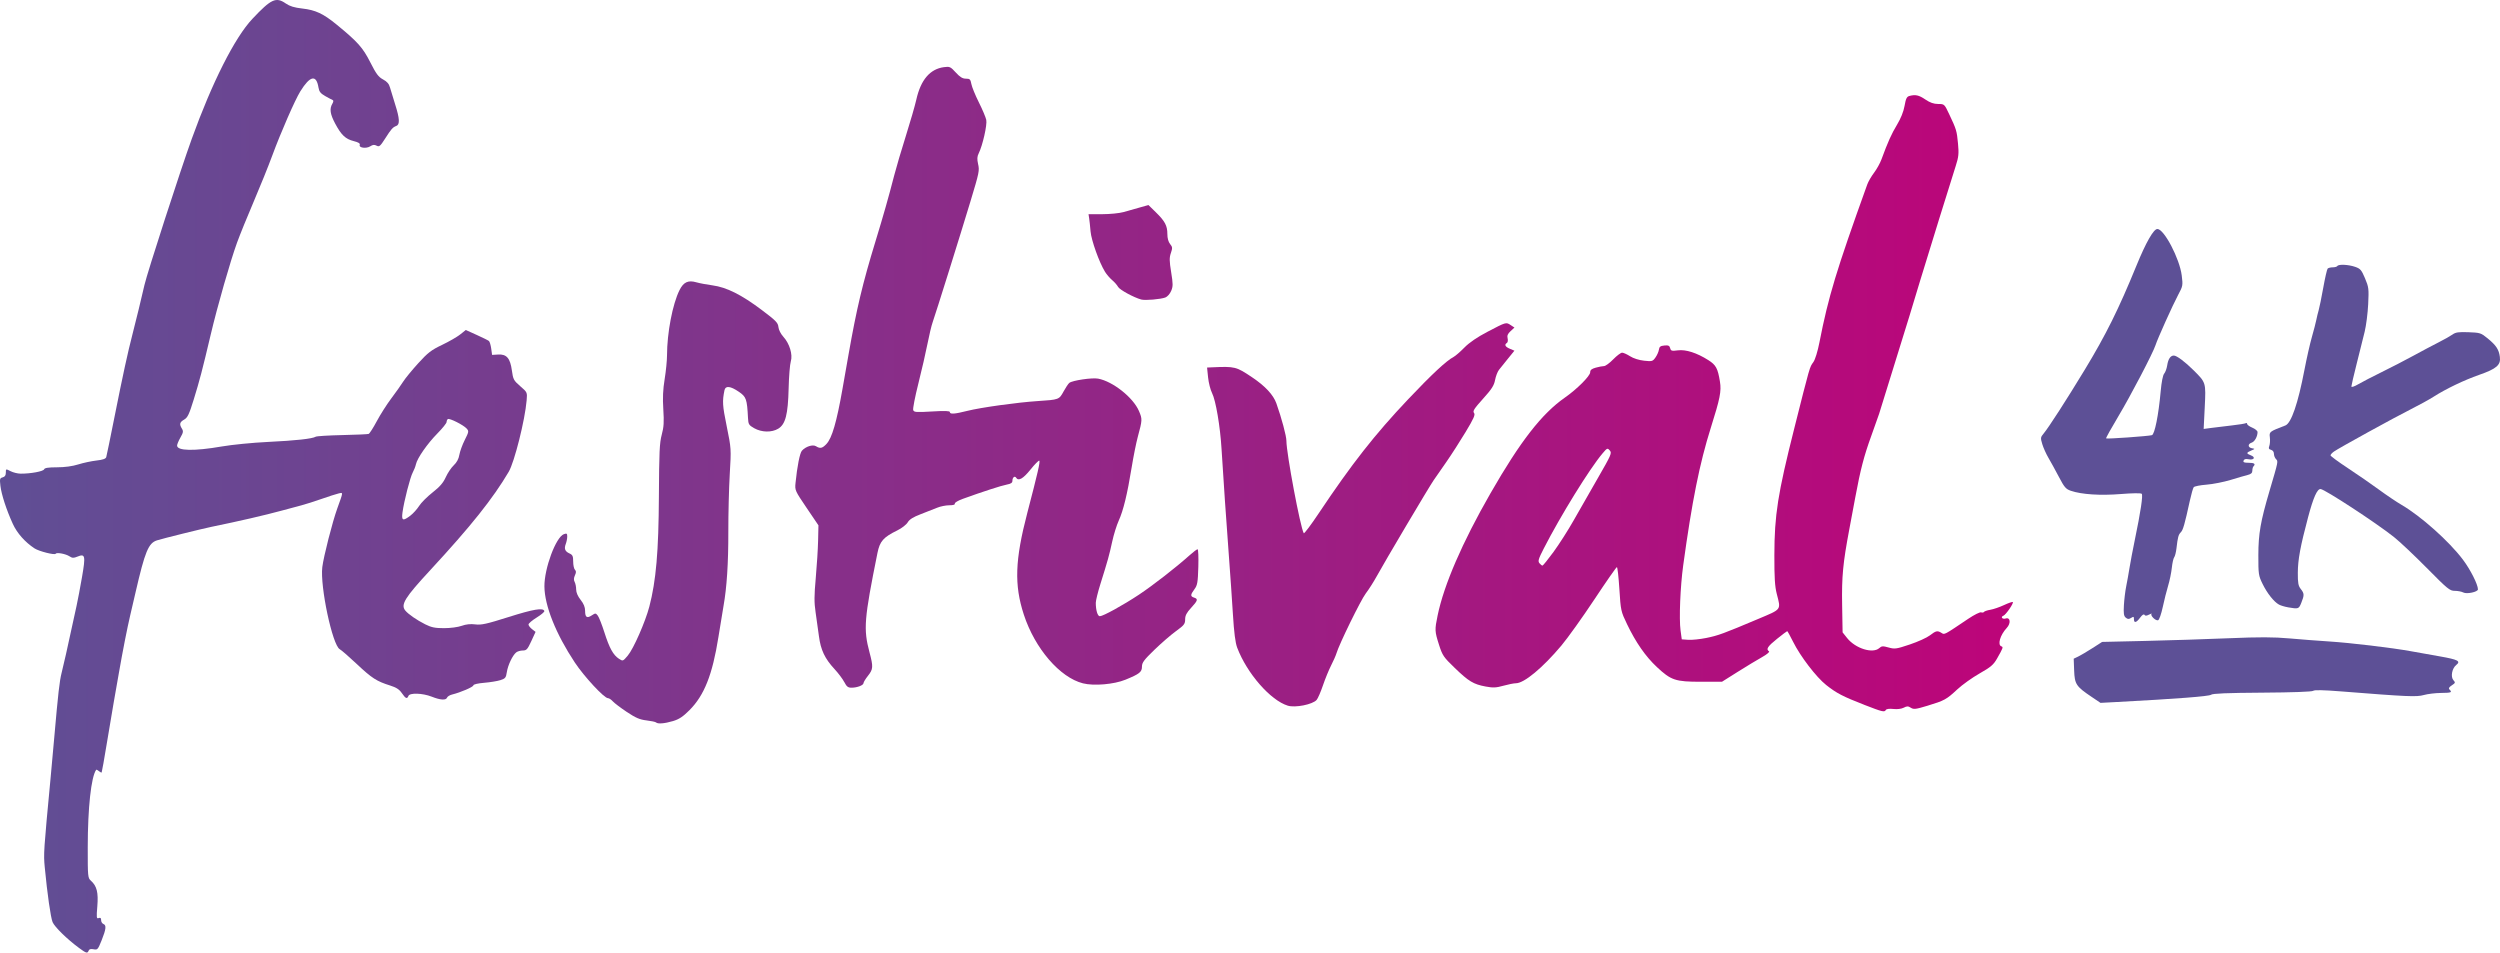 <?xml version="1.0" encoding="utf-8"?>
<!-- Generator: Adobe Illustrator 23.1.0, SVG Export Plug-In . SVG Version: 6.00 Build 0)  -->
<svg version="1.1" id="Layer_2" xmlns="http://www.w3.org/2000/svg" xmlns:xlink="http://www.w3.org/1999/xlink" x="0px" y="0px"
	 width="1000px" height="381.013px" viewBox="0 0 1000 381.013" enable-background="new 0 0 1000 381.013"
	 xml:space="preserve">
<linearGradient id="SVGID_1_" gradientUnits="userSpaceOnUse" x1="216.549" y1="298.511" x2="217.549" y2="298.511" gradientTransform="matrix(807.702 -2.377 2.377 807.702 -175619.891 -240402.516)">
	<stop  offset="0" style="stop-color:#5F4F95"/>
	<stop  offset="1" style="stop-color:#BD0479"/>
</linearGradient>
<path fill="url(#SVGID_1_)" d="M31.518,379.107c-4.676-3.44-9.682-8.343-10.487-10.268
	c-0.762-1.824-2.122-11.358-3.135-21.979c-0.504-5.289-0.432-6.407,2.319-35.44
	c0.357-3.768,1.024-11.139,1.484-16.381c1.555-17.737,2.111-22.625,2.947-25.91
	c0.458-1.802,1.243-5.152,1.744-7.445c2.033-9.319,3.427-15.689,4.236-19.358
	c0.47-2.129,1.448-7.294,2.173-11.476c1.49-8.587,1.287-9.491-1.84-8.195
	c-1.512,0.626-2.042,0.605-3.16-0.125c-1.522-0.993-5.134-1.665-5.528-1.027
	c-0.385,0.623-6.663-0.966-8.457-2.141c-3.791-2.484-6.983-6.087-8.68-9.796
	c-2.554-5.583-4.557-11.723-4.969-15.237c-0.325-2.762-0.239-3.083,0.904-3.382
	c0.881-0.23,1.263-0.802,1.263-1.891c0-1.56,0.001-1.56,1.884-0.586
	c1.036,0.536,2.846,0.983,4.021,0.993c3.961,0.035,9.086-0.907,9.401-1.728
	c0.224-0.584,1.641-0.807,5.159-0.812c3.104-0.005,6.167-0.42,8.507-1.154
	c2.011-0.63,5.288-1.331,7.28-1.556c2.581-0.292,3.708-0.688,3.916-1.377
	c0.161-0.532,1.654-7.802,3.318-16.156c3.318-16.66,5.301-25.773,7.191-33.058
	c1.293-4.982,3.624-14.567,4.78-19.656c1.098-4.832,14.312-45.658,18.895-58.371
	c8.149-22.615,17.221-40.575,24.271-48.055c7.549-8.008,9.431-8.87,13.384-6.13
	c1.572,1.089,3.404,1.646,6.598,2.004c5.24,0.587,8.35,2.037,13.626,6.352
	c8.51,6.959,10.559,9.251,13.546,15.152c2.344,4.633,3.268,5.875,5.095,6.85
	c1.617,0.864,2.389,1.765,2.805,3.276c0.315,1.146,1.248,4.199,2.072,6.784
	c1.786,5.597,1.914,7.987,0.457,8.539c-1.453,0.55-2.002,1.171-4.51,5.096
	c-1.942,3.04-2.338,3.37-3.38,2.812c-0.884-0.473-1.52-0.414-2.527,0.235
	c-1.622,1.045-4.688,0.629-4.227-0.573c0.215-0.56-0.529-1.021-2.411-1.495
	c-3.294-0.83-4.967-2.413-7.43-7.034c-2.008-3.769-2.312-5.893-1.127-7.899
	c0.467-0.791,0.522-1.347,0.149-1.491c-0.328-0.127-1.665-0.835-2.971-1.575
	c-1.88-1.064-2.445-1.78-2.714-3.435c-0.861-5.297-3.362-4.764-7.277,1.553
	c-2.125,3.429-7.829,16.485-11.198,25.634c-1.579,4.287-4.93,12.596-7.446,18.465
	s-5.5,13.217-6.633,16.33c-2.718,7.476-7.857,25.425-10.573,36.929
	c-3.342,14.155-4.394,18.172-6.77,25.87c-1.845,5.973-2.455,7.256-3.829,8.041
	c-1.809,1.034-2.009,1.848-0.897,3.638c0.628,1.011,0.535,1.565-0.596,3.535
	c-0.737,1.285-1.34,2.734-1.34,3.22c0,2.145,6.808,2.284,17.869,0.365
	c4.125-0.715,12.359-1.525,18.464-1.815c10.967-0.521,17.789-1.267,19.123-2.091
	c0.385-0.238,5.152-0.53,10.594-0.65c5.441-0.12,10.2-0.33,10.574-0.466
	s1.838-2.422,3.253-5.079s4.029-6.764,5.808-9.127s3.91-5.368,4.735-6.679
	s3.533-4.617,6.016-7.348c3.881-4.27,5.222-5.304,9.571-7.379
	c2.781-1.328,6.048-3.21,7.26-4.184L186.3,132l4.36,1.961
	c2.398,1.079,4.61,2.176,4.915,2.437s0.712,1.619,0.906,3.018l0.352,2.543
	l2.416-0.148c3.398-0.208,4.834,1.46,5.51,6.404
	c0.486,3.552,0.716,3.982,3.346,6.264c2.824,2.45,2.824,2.45,2.551,5.687
	c-0.666,7.886-4.879,24.666-7.169,28.551
	c-6.31,10.705-15.176,21.82-31.315,39.261
	c-10.254,11.081-11.978,13.861-10.059,16.229c1.172,1.446,4.637,3.842,7.979,5.517
	c2.476,1.241,3.921,1.536,7.52,1.536c2.546,0,5.572-0.4,7.061-0.936
	c1.748-0.628,3.544-0.816,5.455-0.572c2.408,0.307,4.477-0.151,13.382-2.965
	c9.889-3.123,13.81-3.778,14.237-2.377c0.1,0.327-1.287,1.501-3.082,2.607
	c-1.794,1.106-3.263,2.357-3.263,2.779c0,0.423,0.636,1.26,1.413,1.86
	l1.412,1.092l-1.712,3.723c-1.506,3.275-1.914,3.723-3.384,3.723
	c-0.919,0-2.101,0.335-2.625,0.745c-1.455,1.134-3.355,5.117-3.774,7.909
	c-0.334,2.228-0.61,2.573-2.553,3.2c-1.198,0.388-4.122,0.865-6.497,1.062
	c-2.532,0.211-4.322,0.632-4.327,1.018c-0.01,0.64-5.115,2.841-8.527,3.676
	c-0.927,0.227-1.827,0.779-2,1.229c-0.44,1.148-2.615,1.016-6.143-0.375
	c-3.665-1.444-8.812-1.609-9.315-0.298c-0.518,1.349-1.115,1.095-2.631-1.117
	c-1.028-1.499-2.22-2.274-4.693-3.049c-5.375-1.685-7.313-2.932-13.275-8.544
	c-3.11-2.929-6.202-5.616-6.87-5.975c-2.913-1.559-7.924-25.121-6.98-32.818
	c0.524-4.277,4.04-18.059,5.983-23.453c2.469-6.856,2.438-6.466,0.482-6.016
	c-0.944,0.217-3.994,1.197-6.779,2.178s-6.403,2.134-8.041,2.562
	c-1.638,0.429-5.123,1.363-7.743,2.076c-7.047,1.915-17.16,4.252-28.293,6.535
	c-3.751,0.77-19.582,4.7-21.741,5.398c-3.418,1.104-4.794,4.446-8.571,20.824
	c-0.718,3.112-1.683,7.267-2.145,9.232c-1.174,4.999-2.987,14.214-4.453,22.635
	c-0.685,3.931-1.627,9.292-2.095,11.912c-0.468,2.621-1.709,9.992-2.758,16.381
	c-1.049,6.388-1.993,11.72-2.097,11.849s-0.604-0.11-1.112-0.532
	c-0.507-0.421-0.996-0.66-1.085-0.531c-2.019,2.899-3.355,15.179-3.371,30.966
	c-0.015,11.788,0.04,12.312,1.262,13.401c2.377,2.118,3.027,4.717,2.566,10.254
	c-0.378,4.542-0.321,5.027,0.55,4.693c0.699-0.269,0.972-0.038,0.972,0.818
	c0,0.655,0.402,1.346,0.894,1.534c1.275,0.489,1.114,2.035-0.682,6.521
	c-1.49,3.723-1.664,3.917-3.222,3.605c-1.126-0.225-1.752-0.054-1.98,0.539
	c-0.47,1.223-0.915,1.095-3.944-1.134L31.518,379.107z M164.164,206.24
	c1.108-0.845,2.676-2.584,3.483-3.863c0.808-1.28,3.232-3.712,5.387-5.405
	c2.918-2.294,4.266-3.854,5.282-6.114c0.75-1.669,2.184-3.805,3.188-4.746
	c1.205-1.131,1.963-2.545,2.234-4.169c0.226-1.352,1.199-4.026,2.163-5.943
	c1.66-3.298,1.699-3.543,0.741-4.603c-1.276-1.411-6.804-4.196-7.488-3.774
	c-0.281,0.174-0.512,0.701-0.512,1.171c0,0.47-1.655,2.531-3.677,4.581
	c-3.994,4.047-8.086,9.923-8.592,12.336c-0.174,0.833-0.744,2.297-1.264,3.253
	c-1.034,1.898-3.495,11.479-4.106,15.983
	C160.549,208.297,161.147,208.542,164.164,206.24z"/>
<linearGradient id="SVGID_2_" gradientUnits="userSpaceOnUse" x1="216.549" y1="298.511" x2="217.549" y2="298.511" gradientTransform="matrix(807.702 -2.377 2.377 807.702 -175619.859 -240391.469)">
	<stop  offset="0" style="stop-color:#5F4F95"/>
	<stop  offset="1" style="stop-color:#BD0479"/>
</linearGradient>
<path fill="url(#SVGID_2_)" d="M262.421,288.976c-0.224-0.225-1.944-0.592-3.822-0.816
	c-2.72-0.325-4.321-1.013-7.881-3.385c-2.457-1.637-4.978-3.548-5.602-4.246
	c-0.624-0.699-1.5-1.271-1.948-1.271c-1.503,0-9.474-8.586-13.242-14.264
	c-7.562-11.395-12.088-22.715-12.158-30.409c-0.066-7.238,4.598-19.774,7.784-20.922
	c1.152-0.415,1.34-0.281,1.34,0.948c0,0.787-0.261,2.116-0.579,2.954
	c-0.737,1.939-0.325,2.988,1.505,3.822c1.218,0.555,1.457,1.085,1.457,3.237
	c0,1.416,0.314,2.889,0.699,3.272c0.534,0.534,0.534,1.061-0.002,2.238
	c-0.485,1.062-0.517,1.885-0.103,2.657c0.329,0.615,0.598,1.969,0.598,3.008
	c0,1.2,0.651,2.711,1.787,4.146c1.226,1.547,1.787,2.919,1.787,4.368
	c0,2.627,0.719,3.116,2.686,1.827c1.447-0.948,1.575-0.941,2.395,0.124
	c0.476,0.619,1.659,3.619,2.628,6.666c2.004,6.301,3.527,9.067,5.816,10.567
	c1.589,1.041,1.593,1.04,3.558-1.278c2.268-2.677,7.025-13.494,8.617-19.595
	c2.682-10.278,3.704-22.079,3.818-44.077c0.091-17.663,0.265-21.431,1.139-24.666
	c0.828-3.065,0.951-5.062,0.626-10.126c-0.294-4.587-0.147-7.891,0.537-12.109
	c0.518-3.19,0.943-7.479,0.946-9.53c0.015-8.985,2.214-20.482,4.99-26.051
	c1.614-3.236,3.455-4.095,6.74-3.143c1.245,0.361,4.154,0.911,6.466,1.223
	c5.62,0.757,11.543,3.716,19.672,9.826c5.688,4.274,6.525,5.129,6.689,6.827
	c0.107,1.116,0.928,2.752,1.93,3.849c2.526,2.766,3.867,7.159,3.027,9.918
	c-0.362,1.189-0.753,6.048-0.869,10.798c-0.255,10.469-1.254,14.338-4.157,16.108
	c-2.595,1.582-6.633,1.505-9.611-0.185c-2.137-1.212-2.357-1.568-2.482-4.011
	c-0.392-7.694-0.684-8.529-3.699-10.587c-3.365-2.297-5.333-2.497-5.719-0.581
	c-0.901,4.473-0.805,6.018,0.89,14.363c1.823,8.979,1.829,9.057,1.228,19.142
	c-0.332,5.569-0.59,16.022-0.576,23.229c0.025,12.402-0.605,22.127-1.912,29.484
	c-0.32,1.802-1.245,7.446-2.055,12.542c-2.39,15.039-5.661,23.286-11.589,29.213
	c-2.603,2.604-4.16,3.631-6.594,4.354c-3.37,1.001-6.076,1.216-6.754,0.538
	H262.421z"/>
<linearGradient id="SVGID_3_" gradientUnits="userSpaceOnUse" x1="216.549" y1="298.511" x2="217.549" y2="298.511" gradientTransform="matrix(807.702 -2.377 2.377 807.702 -175620 -240441.266)">
	<stop  offset="0" style="stop-color:#5F4F95"/>
	<stop  offset="1" style="stop-color:#BD0479"/>
</linearGradient>
<path fill="url(#SVGID_3_)" d="M337.722,272.851c-0.629-1.229-2.388-3.574-3.907-5.213
	c-3.884-4.186-5.532-7.663-6.245-13.178c-0.333-2.58-0.935-6.888-1.336-9.572
	c-0.586-3.926-0.573-6.606,0.071-13.699c0.44-4.851,0.861-11.572,0.936-14.938
	l0.137-6.119l-4.732-6.985c-4.635-6.843-4.726-7.046-4.437-9.964
	c0.658-6.622,1.717-11.967,2.557-12.901c1.523-1.694,4.346-2.593,5.627-1.793
	c1.681,1.05,2.545,0.857,4.223-0.942c2.192-2.351,4.038-8.699,6.363-21.89
	c0.636-3.604,1.745-9.903,2.465-13.998c3.204-18.216,5.603-28.294,10.705-44.971
	c3.218-10.52,5.326-17.944,7.528-26.506c0.8-3.112,2.896-10.215,4.656-15.785
	s3.653-12.136,4.206-14.593c1.771-7.869,5.459-12.196,11.034-12.943
	c2.325-0.312,2.625-0.176,4.739,2.136c1.688,1.846,2.708,2.469,4.046,2.469
	c1.586,0,1.836,0.246,2.195,2.163c0.223,1.189,1.564,4.473,2.98,7.297
	c1.416,2.824,2.755,5.988,2.976,7.033c0.417,1.97-1.472,10.291-3.045,13.422
	c-0.612,1.218-0.672,2.256-0.241,4.169c0.613,2.721,0.507,3.245-3.056,15.057
	c-3.925,13.014-13.955,45.073-15.093,48.248c-0.47,1.31-1.403,5.197-2.074,8.636
	c-0.671,3.44-2.315,10.601-3.655,15.915c-1.34,5.313-2.268,10.1-2.061,10.638
	c0.332,0.865,1.196,0.928,7.516,0.549c5.095-0.306,7.141-0.24,7.141,0.232
	c0,0.949,1.847,0.822,7.049-0.487c5.333-1.342,19.983-3.379,28.094-3.906
	c8.504-0.553,8.569-0.577,10.341-3.833c0.859-1.579,1.9-3.13,2.312-3.448
	c1.294-0.996,9.103-2.145,11.509-1.694c5.886,1.104,14.001,7.529,16.32,12.921
	c1.407,3.27,1.394,3.555-0.466,10.425c-0.633,2.339-1.733,7.834-2.444,12.21
	c-1.731,10.654-3.326,17.217-5.152,21.209c-0.832,1.819-2.013,5.613-2.624,8.43
	c-1.176,5.425-1.771,7.56-4.721,16.959c-1.015,3.234-1.845,6.618-1.845,7.521
	c0,2.962,0.721,5.361,1.61,5.361c1.305,0,9.287-4.396,15.687-8.639
	c5.536-3.671,14.822-10.898,20.228-15.743c1.474-1.321,2.91-2.407,3.19-2.412
	c0.28-0.005,0.414,3.185,0.298,7.089c-0.186,6.233-0.375,7.318-1.552,8.91
	c-1.649,2.23-1.678,2.865-0.149,3.35c1.691,0.537,1.506,1.175-1.191,4.101
	c-1.809,1.963-2.382,3.074-2.382,4.617c0,1.805-0.412,2.332-3.668,4.699
	c-2.017,1.466-5.903,4.83-8.636,7.476c-4.16,4.026-4.969,5.116-4.969,6.688
	c0,2.189-0.949,2.945-6.593,5.254c-4.589,1.876-12.61,2.566-16.994,1.463
	c-9.25-2.329-19.255-13.954-23.671-27.505
	c-3.881-11.909-3.539-21.814,1.411-40.743c4.165-15.929,5.225-20.553,4.775-20.831
	c-0.243-0.15-1.83,1.46-3.527,3.578c-2.934,3.661-4.821,4.729-5.738,3.246
	c-0.542-0.877-1.483-0.11-1.483,1.209c0,0.835-0.582,1.235-2.233,1.537
	c-2.104,0.385-9.851,2.896-17.603,5.709c-1.907,0.691-3.343,1.549-3.203,1.913
	c0.161,0.418-0.655,0.66-2.221,0.66c-1.361,0-3.539,0.439-4.838,0.976
	s-4.264,1.701-6.586,2.588c-3.008,1.148-4.505,2.089-5.201,3.268
	c-0.538,0.911-2.39,2.349-4.116,3.195c-5.639,2.767-7.036,4.351-7.983,9.051
	c-5.346,26.521-5.659,30.428-3.179,39.75c1.538,5.78,1.475,6.739-0.612,9.374
	c-0.983,1.241-1.787,2.56-1.787,2.93c0,0.86-2.546,1.836-4.792,1.836
	c-1.405,0-1.954-0.426-2.88-2.234L337.722,272.851z"/>
<linearGradient id="SVGID_4_" gradientUnits="userSpaceOnUse" x1="216.549" y1="298.511" x2="217.549" y2="298.511" gradientTransform="matrix(807.702 -2.377 2.377 807.702 -175620.141 -240490.891)">
	<stop  offset="0" style="stop-color:#5F4F95"/>
	<stop  offset="1" style="stop-color:#BD0479"/>
</linearGradient>
<path fill="url(#SVGID_4_)" d="M456.524,119.818c-3.021-0.823-8.666-3.899-9.288-5.062
	c-0.38-0.71-1.446-1.926-2.369-2.703c-0.923-0.777-2.209-2.272-2.858-3.323
	c-2.333-3.781-5.484-12.593-5.789-16.189c-0.167-1.975-0.418-4.328-0.558-5.229
	l-0.254-1.638h5.514c3.033,0,6.846-0.378,8.473-0.839
	c1.628-0.462,4.54-1.284,6.471-1.828l3.512-0.989l2.938,2.87
	c3.68,3.595,4.632,5.39,4.632,8.731c0,1.675,0.399,3.137,1.091,3.991
	c0.969,1.196,1.004,1.598,0.318,3.588c-0.643,1.865-0.625,3.153,0.104,7.663
	c0.769,4.754,0.77,5.678,0.01,7.501c-0.489,1.169-1.509,2.322-2.331,2.635
	c-1.878,0.714-8.067,1.242-9.615,0.821H456.524z"/>
<linearGradient id="SVGID_5_" gradientUnits="userSpaceOnUse" x1="216.549" y1="298.511" x2="217.549" y2="298.511" gradientTransform="matrix(807.702 -2.377 2.377 807.702 -175619.828 -240385.656)">
	<stop  offset="0" style="stop-color:#5F4F95"/>
	<stop  offset="1" style="stop-color:#BD0479"/>
</linearGradient>
<path fill="url(#SVGID_5_)" d="M515.124,282.271c-6.938-2.136-16.328-12.89-20.237-23.176
	c-0.753-1.983-1.266-5.994-1.729-13.518c-0.361-5.884-1.054-15.925-1.539-22.313
	c-0.969-12.764-2.397-33.554-3.008-43.78c-0.53-8.879-2.307-19.35-3.771-22.22
	c-0.662-1.297-1.385-4.133-1.607-6.301l-0.404-3.942l2.018-0.091
	c9.151-0.413,9.603-0.299,16.038,4.019c5.191,3.482,8.458,6.999,9.666,10.403
	c2.098,5.913,4.012,13.065,4.012,14.988c0,4.996,5.596,34.768,6.944,36.95
	c0.176,0.286,2.883-3.317,6.014-8.007c13.18-19.736,22.396-31.486,35.779-45.614
	c9.402-9.925,15.246-15.368,18.14-16.896c0.729-0.384,2.665-2.065,4.305-3.735
	c1.978-2.015,5.084-4.139,9.232-6.312c7.538-3.95,7.425-3.918,9.302-2.688
	l1.502,0.984l-1.547,1.433c-1.153,1.069-1.454,1.799-1.186,2.872
	c0.199,0.792,0.072,1.618-0.282,1.836c-1.128,0.698-0.697,1.554,1.179,2.343
	l1.822,0.767l-2.566,3.162c-1.412,1.739-3.04,3.767-3.617,4.507
	c-0.577,0.74-1.277,2.569-1.557,4.065c-0.41,2.195-1.341,3.643-4.827,7.51
	c-3.541,3.928-4.188,4.945-3.602,5.653c0.582,0.701-0.045,2.129-3.328,7.589
	c-2.226,3.699-5.666,9.055-7.647,11.902c-1.98,2.848-4.308,6.198-5.17,7.446
	c-1.865,2.699-19.658,32.709-22.783,38.426c-1.2,2.196-3.166,5.279-4.368,6.851
	c-1.988,2.598-10.713,20.431-11.743,24.002c-0.236,0.819-1.184,2.964-2.104,4.766
	c-0.921,1.802-2.401,5.42-3.289,8.041c-0.889,2.62-2.023,5.224-2.522,5.785
	c-1.623,1.825-8.556,3.205-11.52,2.293H515.124z"/>
<linearGradient id="SVGID_6_" gradientUnits="userSpaceOnUse" x1="216.549" y1="298.511" x2="217.549" y2="298.511" gradientTransform="matrix(807.702 -2.377 2.377 807.702 -175619.969 -240429.703)">
	<stop  offset="0" style="stop-color:#5F4F95"/>
	<stop  offset="1" style="stop-color:#BD0479"/>
</linearGradient>
<path fill="url(#SVGID_6_)" d="M745.677,281.911c-8.495-3.295-11.09-4.646-15.203-7.908
	c-3.971-3.148-10.304-11.415-13.203-17.232c-1.184-2.375-2.255-4.318-2.381-4.318
	s-1.962,1.389-4.079,3.085c-3.766,3.018-4.511,4.18-3.2,4.99
	c0.363,0.225-0.879,1.257-2.83,2.349c-1.913,1.07-6.293,3.719-9.732,5.884
	l-6.254,3.938l-8.439,0.004c-10.191,0.004-11.926-0.575-17.598-5.882
	c-4.535-4.242-8.424-9.827-11.929-17.131c-2.472-5.152-2.532-5.427-3.075-14.052
	c-0.305-4.838-0.75-8.797-0.99-8.797s-4.308,5.836-9.038,12.97
	c-4.731,7.134-10.65,15.41-13.153,18.395
	c-7.486,8.923-14.93,15.096-18.202,15.096c-0.815,0-3.067,0.444-5.004,0.988
	c-2.931,0.822-4.121,0.876-7.104,0.321c-4.885-0.908-6.763-2.039-12.366-7.443
	c-4.48-4.321-4.918-4.964-6.281-9.232c-1.73-5.419-1.757-5.978-0.564-11.755
	c2.533-12.262,9.853-29.179,21.124-48.823
	c11.949-20.827,20.56-31.903,29.8-38.333
	c4.775-3.324,10.107-8.655,10.107-10.107c0-0.926,0.566-1.397,2.233-1.86
	c1.229-0.341,2.713-0.622,3.298-0.624c0.586-0.002,2.237-1.209,3.67-2.684
	c1.433-1.475,3.037-2.681,3.564-2.681s1.959,0.64,3.18,1.423
	c1.334,0.854,3.573,1.568,5.605,1.787c3.204,0.345,3.446,0.277,4.557-1.282
	c0.645-0.905,1.266-2.312,1.381-3.127c0.167-1.19,0.598-1.519,2.189-1.671
	c1.595-0.153,2.044,0.053,2.306,1.054c0.289,1.105,0.631,1.203,3.083,0.882
	c3.18-0.417,7.597,1,12.18,3.906c3.073,1.949,3.784,3.263,4.656,8.616
	c0.624,3.826,0.052,6.711-3.669,18.493c-4.457,14.112-7.519,29.375-11.031,55.005
	c-1.172,8.554-1.693,21.357-1.059,26.004l0.488,3.574l2.609,0.187
	c1.436,0.104,4.667-0.229,7.181-0.738c4.781-0.969,6.826-1.718,20.736-7.592
	c9.575-4.044,9.155-3.481,7.478-10.023c-0.767-2.988-0.986-6.521-0.966-15.486
	c0.035-16.127,1.341-24.439,7.938-50.631c6.411-25.451,6.139-24.503,7.655-26.603
	c0.724-1.001,1.721-4.24,2.446-7.945c3.589-18.326,6.707-28.621,19.126-63.136
	c0.413-1.146,1.629-3.243,2.702-4.659c1.073-1.416,2.412-3.828,2.975-5.36
	c2.565-6.984,4.002-10.184,6.217-13.851c1.536-2.542,2.61-5.228,3.02-7.554
	c0.512-2.908,0.886-3.676,1.922-3.954c2.44-0.655,3.796-0.355,6.408,1.415
	c1.86,1.261,3.344,1.779,5.11,1.787c2.484,0.01,2.491,0.017,4.389,4.031
	c2.917,6.172,3.066,6.668,3.545,11.764c0.386,4.098,0.261,5.349-0.89,8.935
	c-2.033,6.339-10.841,34.729-14.32,46.162c-2.507,8.236-3.43,11.286-4.146,13.7
	c-0.631,2.129-10.187,32.953-12.187,39.313c-0.257,0.819-1.685,4.84-3.171,8.935
	c-2.876,7.921-4.303,13.403-6.355,24.421c-0.701,3.768-1.78,9.53-2.397,12.806
	c-2.562,13.595-3.072,18.964-2.882,30.261l0.187,11.03l1.822,2.287
	c3.331,4.18,10.272,6.335,12.86,3.993c0.935-0.847,1.425-0.877,3.729-0.232
	c2.464,0.69,3.068,0.604,8.501-1.217c3.217-1.078,6.824-2.716,8.019-3.64
	c2.422-1.875,3-1.995,4.642-0.971c1.224,0.765,0.869,0.952,10.717-5.674
	c2.354-1.585,4.658-2.735,5.12-2.558c0.463,0.177,0.978,0.102,1.145-0.169
	s1.314-0.659,2.551-0.864c1.235-0.205,3.692-1.051,5.46-1.878
	c1.768-0.828,3.349-1.371,3.513-1.207c0.438,0.439-2.765,5.091-3.772,5.478
	c-1.246,0.479-0.381,1.512,0.92,1.099c1.882-0.597,2.165,1.914,0.427,3.78
	c-2.668,2.862-3.797,6.812-2.108,7.375c0.776,0.259,0.643,0.623-1.779,4.879
	c-1.409,2.476-2.488,3.396-6.976,5.947c-2.919,1.66-6.925,4.524-8.902,6.364
	c-4.363,4.06-5.139,4.485-11.934,6.547c-4.712,1.43-5.519,1.526-6.659,0.804
	c-1.095-0.693-1.543-0.696-2.85-0.019c-0.936,0.485-2.573,0.688-4.133,0.513
	c-1.563-0.176-2.746-0.028-2.994,0.374c-0.613,0.992-1.232,0.847-8.679-2.042
	L745.677,281.911z M621.406,220.775c2.205-3.009,5.806-8.646,8.001-12.527
	c2.196-3.881,6.576-11.538,9.732-17.015c5.386-9.344,5.68-10.026,4.773-11.054
	c-0.926-1.05-1.048-1-2.903,1.191c-5.147,6.076-16.765,24.877-23.502,38.033
	c-2.158,4.216-2.409,5.068-1.73,5.886c0.437,0.526,0.979,0.956,1.207,0.956
	s2.218-2.461,4.423-5.47H621.406z"/>
<path fill="#5D5096" d="M853.58,247.65c0-1.03-0.159-1.097-1.144-0.482
	c-0.905,0.565-1.348,0.544-2.128-0.104c-0.794-0.659-0.938-1.635-0.742-5.027
	c0.133-2.315,0.544-5.684,0.912-7.485c0.369-1.802,0.97-5.152,1.335-7.445
	c0.366-2.294,1.306-7.252,2.089-11.02c2.361-11.354,3.357-18.001,2.785-18.573
	c-0.312-0.312-3.748-0.272-8.328,0.098c-8.207,0.662-15.705,0.179-20.003-1.29
	c-2.005-0.686-2.604-1.379-4.791-5.549c-1.375-2.621-3.252-6.041-4.172-7.601
	s-2.033-4.035-2.475-5.501c-0.759-2.519-0.727-2.756,0.579-4.312
	c1.936-2.309,9.162-13.524,16.412-25.473c8.397-13.842,13.581-24.277,20.641-41.56
	c3.834-9.384,6.883-14.729,8.403-14.729c2.688,0,8.895,11.848,9.742,18.596
	c0.501,3.995,0.454,4.248-1.456,7.807c-2.093,3.898-8.237,17.55-9.027,20.057
	c-0.959,3.045-9.943,20.24-14.895,28.509c-2.817,4.705-5.012,8.664-4.878,8.798
	c0.289,0.29,16.977-0.893,18.328-1.298c1.11-0.334,2.657-8.053,3.497-17.451
	c0.338-3.781,0.88-6.544,1.403-7.148c0.47-0.542,1.011-2.014,1.203-3.272
	c0.396-2.59,1.319-3.967,2.658-3.967c1.164,0,4.432,2.437,7.933,5.916
	c4.941,4.911,4.925,4.854,4.436,14.734l-0.432,8.704l3.182-0.424
	c1.749-0.233,5.43-0.68,8.178-0.993c2.748-0.313,5.228-0.712,5.509-0.887
	c0.283-0.174,0.514-0.037,0.514,0.306c0,0.343,0.938,1.015,2.085,1.494
	s2.085,1.269,2.085,1.756c0,1.774-1.152,3.848-2.349,4.228
	c-1.636,0.519-1.562,1.954,0.114,2.246c1.289,0.224,1.278,0.259-0.298,0.92
	c-2.03,0.852-2.05,1.186-0.113,1.922c1.992,0.757,1.239,1.999-0.947,1.561
	c-1.14-0.228-1.766-0.06-1.994,0.536c-0.257,0.67,0.206,0.868,2.031,0.868
	c2.261,0,2.883,0.469,1.917,1.444c-0.246,0.248-0.446,1.018-0.446,1.71
	c0,0.903-0.505,1.384-1.787,1.702c-0.983,0.244-4.065,1.139-6.851,1.99
	c-2.784,0.852-7.141,1.709-9.68,1.906c-2.539,0.198-4.847,0.655-5.128,1.016
	c-0.281,0.361-0.979,2.801-1.553,5.422c-2.063,9.443-2.711,11.711-3.591,12.591
	c-0.97,0.97-1.236,1.945-1.752,6.409c-0.186,1.605-0.597,3.23-0.914,3.613
	c-0.316,0.382-0.745,2.285-0.951,4.229c-0.206,1.944-0.866,5.143-1.466,7.108
	s-1.569,5.815-2.153,8.556c-0.592,2.772-1.417,5.117-1.862,5.289
	c-0.926,0.354-3.244-1.886-2.632-2.544c0.226-0.243-0.227-0.11-1.006,0.296
	c-1.02,0.531-1.529,0.554-1.822,0.079c-0.254-0.41-0.905,0.016-1.729,1.13
	c-1.531,2.071-2.478,2.297-2.478,0.592L853.58,247.65z"/>
<path fill="#5D5096" d="M915.23,242.93c-1.311-0.223-2.949-0.715-3.641-1.094
	c-2.02-1.105-4.719-4.51-6.556-8.268c-1.623-3.318-1.704-3.875-1.692-11.528
	c0.016-8.533,0.879-13.512,4.451-25.612c3.564-12.077,3.522-11.871,2.612-12.781
	c-0.458-0.458-0.833-1.414-0.833-2.123c0-0.774-0.461-1.41-1.154-1.591
	c-0.897-0.234-1.049-0.586-0.684-1.582c0.259-0.705,0.353-2.234,0.209-3.4
	c-0.278-2.255-0.229-2.292,6.203-4.763c2.355-0.905,5.058-8.78,7.636-22.254
	c0.872-4.56,2.206-10.456,2.964-13.104s1.562-5.752,1.787-6.899
	c0.226-1.146,0.65-2.889,0.944-3.872s1.113-5.003,1.82-8.935
	s1.497-7.382,1.755-7.669c0.258-0.287,1.164-0.521,2.013-0.521
	c0.85,0,1.69-0.234,1.867-0.521c0.485-0.786,4.412-0.609,7.102,0.319
	c2.121,0.732,2.558,1.236,3.973,4.59c1.49,3.533,1.569,4.179,1.271,10.337
	c-0.176,3.613-0.812,8.58-1.412,11.036c-0.602,2.458-2.039,8.22-3.196,12.807
	c-1.156,4.586-2.107,8.667-2.113,9.068c-0.01,0.443,1.099,0.083,2.818-0.917
	c1.557-0.906,5.778-3.09,9.382-4.855s9.232-4.673,12.509-6.464
	c3.275-1.791,7.832-4.208,10.126-5.371c2.293-1.163,4.84-2.598,5.658-3.188
	c1.205-0.869,2.416-1.039,6.354-0.892c4.632,0.173,4.995,0.29,7.621,2.441
	c3.449,2.826,4.513,4.436,4.915,7.435c0.434,3.238-1.311,4.751-8.289,7.188
	c-5.969,2.084-13.298,5.602-18.209,8.74c-1.729,1.104-5.748,3.318-8.935,4.92
	c-6.76,3.399-29.001,15.634-30.959,17.031c-0.737,0.525-1.341,1.201-1.341,1.502
	c0,0.3,3.149,2.62,6.999,5.154s9.411,6.381,12.359,8.547
	c2.948,2.167,7.05,4.928,9.115,6.135c7.745,4.529,18.97,14.557,24.48,21.871
	c2.989,3.966,6.015,9.949,6.015,11.893c0,1.025-4.465,1.991-5.829,1.261
	c-0.683-0.365-2.219-0.663-3.416-0.663c-2.017,0-2.835-0.668-11.207-9.138
	c-4.968-5.025-10.908-10.625-13.201-12.441c-7.184-5.693-27.531-19-29.277-19.146
	c-1.361-0.115-2.908,3.361-5.004,11.242c-3.107,11.679-4.089,16.99-4.114,22.242
	c-0.02,4.091,0.188,5.237,1.168,6.483c1.44,1.832,1.466,2.431,0.233,5.512
	c-1.007,2.516-1.111,2.552-5.297,1.841V242.93z"/>
<path fill="#5D5096" d="M836.629,278.741c-6.177-4.16-6.763-5.045-6.97-10.52
	l-0.179-4.741l1.787-0.854c0.983-0.47,3.541-1.979,5.685-3.355l3.897-2.502
	l17.247-0.399c9.486-0.219,24.485-0.7,33.33-1.068
	c12.48-0.52,17.95-0.504,24.422,0.069c4.586,0.405,11.689,0.951,15.784,1.212
	c8.495,0.542,25.003,2.508,32.649,3.89c2.846,0.514,8.102,1.451,11.681,2.082
	c7.278,1.284,8.453,1.904,6.525,3.445c-1.7,1.359-2.315,4.752-1.104,6.089
	c0.835,0.924,0.776,1.105-0.655,2.043c-1.149,0.753-1.395,1.208-0.912,1.689
	c1.152,1.152,0.747,1.313-3.41,1.357c-2.236,0.023-5.329,0.396-6.873,0.829
	c-2.924,0.818-6.345,0.668-33.426-1.472c-6.791-0.537-10.355-0.604-10.839-0.202
	c-0.441,0.366-8.299,0.647-20.35,0.728c-14.047,0.093-19.871,0.33-20.478,0.833
	c-0.762,0.632-13.55,1.617-37.688,2.904l-6.552,0.349L836.629,278.741z"/>
</svg>
